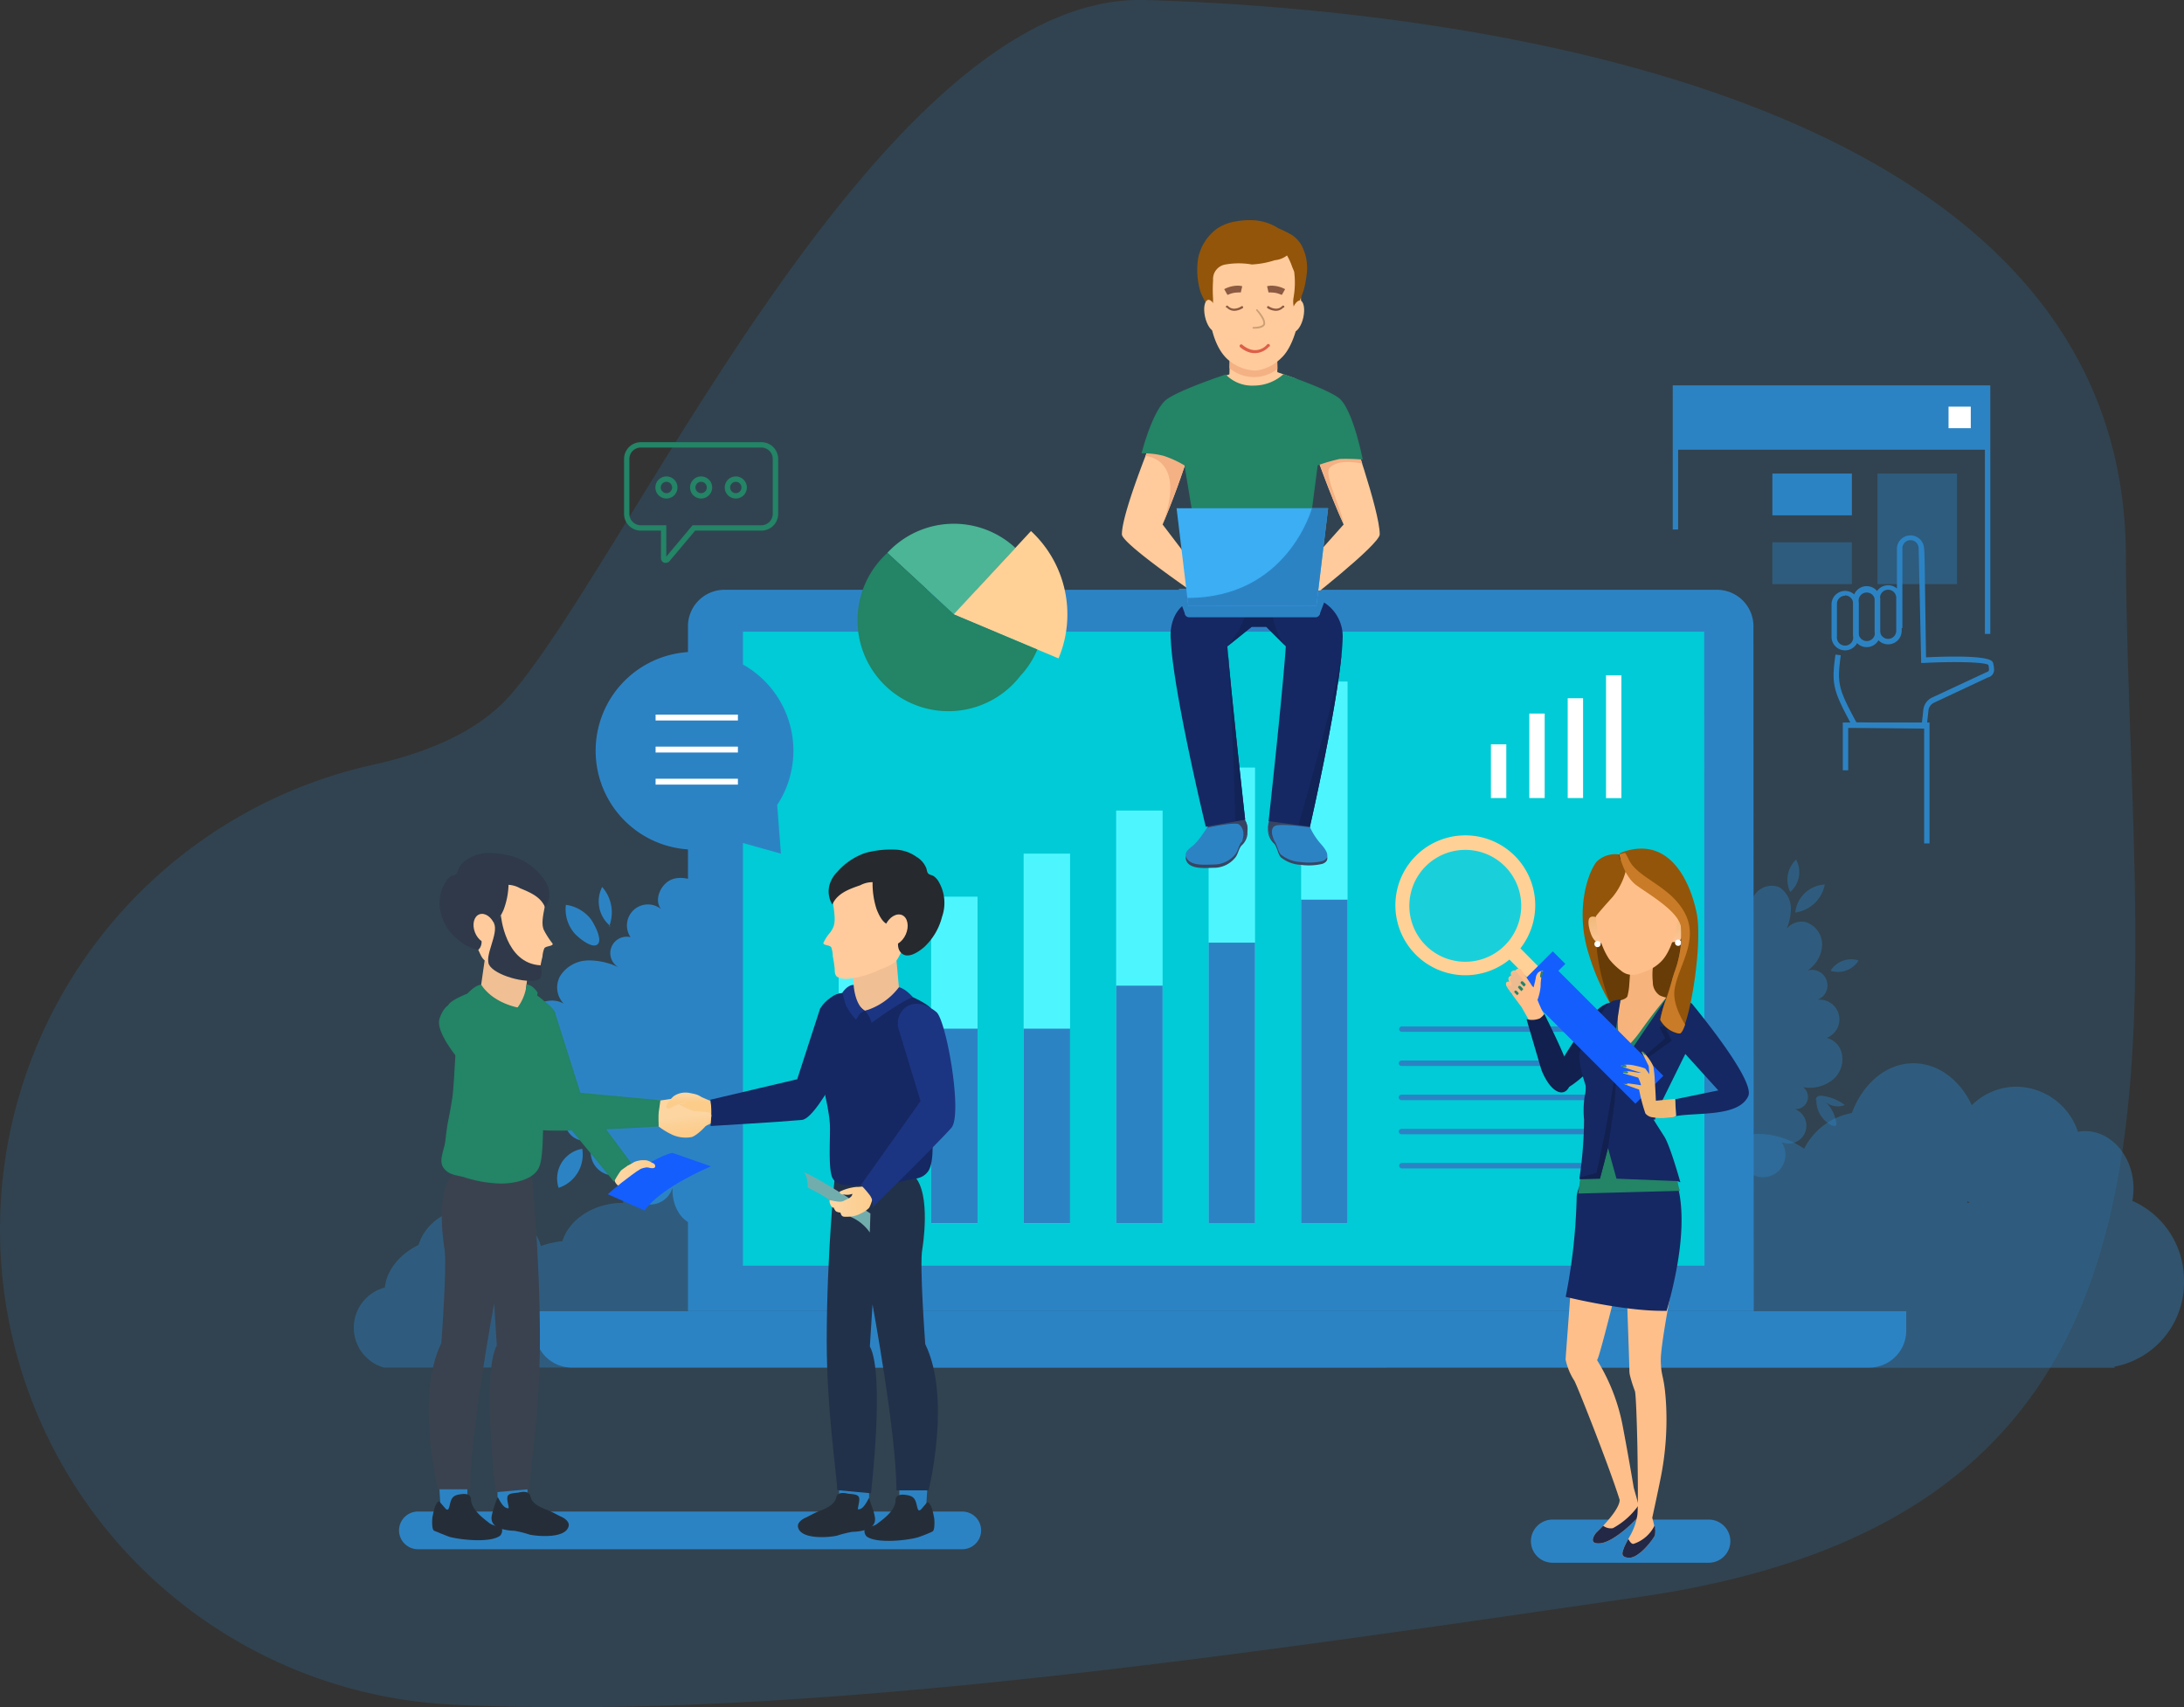 <svg xmlns="http://www.w3.org/2000/svg" xmlns:xlink="http://www.w3.org/1999/xlink" viewBox="0 0 312.31 244.13"><rect x="0" y="0" width="312.31" height="244.13" fill="#333333" stroke="none"/><defs><style>.cls-1,.cls-19,.cls-2{fill:#2c83c4;}.cls-1{opacity:0.2;}.cls-19,.cls-3{opacity:0.4;}.cls-4{fill:#00cbd6;}.cls-5{fill:#4df6ff;}.cls-6{fill:#374563;}.cls-7{fill:#ffcb9c;}.cls-8{fill:#f4b184;}.cls-9{fill:#93550a;}.cls-10{fill:#cca075;}.cls-11{fill:#238466;}.cls-12{fill:#dd5f49;}.cls-13{fill:#8c5a41;}.cls-14{fill:none;}.cls-15{fill:#152863;}.cls-16{fill:#122357;}.cls-17{fill:#3baef4;}.cls-18,.cls-40{fill:#fff;}.cls-20{fill:url(#linear-gradient);}.cls-21{fill:url(#linear-gradient-2);}.cls-22{fill:#252e38;}.cls-23{fill:#22314a;}.cls-24{fill:#f0bf93;}.cls-25{fill:#26292e;}.cls-26{fill:#1c3582;}.cls-27{fill:url(#linear-gradient-3);}.cls-28{fill:#3a424f;}.cls-29{fill:#2f394a;}.cls-30{fill:#72adad;}.cls-31{fill:url(#linear-gradient-4);}.cls-32{fill:url(#linear-gradient-5);}.cls-33{fill:#145efe;}.cls-34{fill:url(#linear-gradient-6);}.cls-35{fill:#ffbf8a;}.cls-36{fill:#222845;}.cls-37{fill:#11204f;}.cls-38{opacity:0.3;}.cls-39{fill:#f7b37c;}.cls-40{opacity:0.1;}.cls-41{fill:#ffd196;}.cls-42{fill:#40270e;}.cls-43{fill:url(#linear-gradient-7);}.cls-44{fill:#e6ab77;}.cls-45{fill:url(#linear-gradient-8);}.cls-46{fill:url(#linear-gradient-9);}.cls-47{fill:#c97b27;}.cls-48{fill:#ecbb90;}.cls-49{fill:#4bb596;}</style><linearGradient id="linear-gradient" x1="87.82" y1="168.55" x2="94.48" y2="168.55" gradientUnits="userSpaceOnUse"><stop offset="0.17" stop-color="#fcd5a1"/><stop offset="1" stop-color="#fccc8b"/></linearGradient><linearGradient id="linear-gradient-2" x1="97.94" y1="156.52" x2="97.94" y2="157.62" xlink:href="#linear-gradient"/><linearGradient id="linear-gradient-3" x1="97.2" y1="159.17" x2="97.55" y2="162.03" xlink:href="#linear-gradient"/><linearGradient id="linear-gradient-4" x1="118.62" y1="171.82" x2="124.93" y2="171.82" xlink:href="#linear-gradient"/><linearGradient id="linear-gradient-5" x1="98.01" y1="156.52" x2="98.01" y2="157.62" xlink:href="#linear-gradient"/><linearGradient id="linear-gradient-6" x1="89.57" y1="166.68" x2="93.69" y2="166.68" xlink:href="#linear-gradient"/><linearGradient id="linear-gradient-7" x1="1949.24" y1="589.93" x2="1959.45" y2="589.93" gradientTransform="matrix(-0.88, -0.47, -0.47, 0.88, 2237.85, 556.22)" gradientUnits="userSpaceOnUse"><stop offset="0.1" stop-color="#ffc89e"/><stop offset="0.62" stop-color="#efb875"/></linearGradient><linearGradient id="linear-gradient-8" x1="2356.96" y1="136.87" x2="2357.04" y2="126.37" gradientTransform="matrix(-1, 0, 0, 1, 2585.31, 0)" xlink:href="#linear-gradient-7"/><linearGradient id="linear-gradient-9" x1="2345.21" y1="136.78" x2="2345.29" y2="126.28" gradientTransform="matrix(-1, 0, 0, 1, 2585.31, 0)" xlink:href="#linear-gradient-7"/></defs><title>Asset 3PNG US</title><g id="Layer_2" data-name="Layer 2"><g id="Layer_1-2" data-name="Layer 1"><path class="cls-1" d="M0,176a68.05,68.05,0,0,1,53.35-66.64c8.08-1.79,15.19-4.89,19.66-10C90.17,79.6,126-1.14,163.83,0S303.61,10.36,304,79.29,320,216,234.43,228.36c-56.36,8.17-119.8,17.82-169.93,15.39A68,68,0,0,1,0,176Z"/><path class="cls-2" d="M244.35,223.47H222a3.09,3.09,0,0,1-3.08-3.08h0A3.1,3.1,0,0,1,222,217.3h22.36a3.1,3.1,0,0,1,3.08,3.09h0A3.09,3.09,0,0,1,244.35,223.47Z"/><path class="cls-2" d="M137.6,221.54H59.76a2.71,2.71,0,0,1-2.7-2.7h0a2.71,2.71,0,0,1,2.7-2.69H137.6a2.7,2.7,0,0,1,2.7,2.69h0A2.7,2.7,0,0,1,137.6,221.54Z"/><g class="cls-3"><path class="cls-2" d="M262.13,154.36a5.28,5.28,0,0,1-4.31,1.1,1.73,1.73,0,0,1-1.23,3.12,2.54,2.54,0,1,1-1.84,4.73,3.21,3.21,0,0,1-5.08,3.91,4,4,0,0,1-7.89.47,2.93,2.93,0,0,1-5.84.21,2.84,2.84,0,0,1-3.7,1.9c-1.7-.7-2.5-2.73-2.41-4.57a2.92,2.92,0,1,1-5.22-2.47,2.93,2.93,0,0,1-4.52-3.71,2.6,2.6,0,0,1-3.48-1,4.1,4.1,0,0,1,1.21-4.58,3.44,3.44,0,0,1-5-1.55,3.49,3.49,0,0,1,2-4.16,3,3,0,0,1-1.44-.32h0a3.2,3.2,0,0,1-1.91-3.21,3.31,3.31,0,0,1,4.76-2.09,2.94,2.94,0,0,1-.45-3.47,4.28,4.28,0,0,1,3.59-2,8.62,8.62,0,0,1,3.77.92,2.14,2.14,0,0,1-1-2.38,2.12,2.12,0,0,1,2.45-1.42,2.63,2.63,0,0,1,3.87-3.51c-1-1.17,0-3.42,1.58-3.83s3.48.5,4.89,1.58a2.58,2.58,0,0,1,2-4.2c2,.16,2.33,2.53,3.24,3.8.33-1.66,1.75-3.37,3.67-2.77a2.87,2.87,0,0,1,1.67,3.71,3.16,3.16,0,0,1,2.87-1.67,2.39,2.39,0,0,1,2.11,1.94,3,3,0,0,1,3.58-2.09,1.84,1.84,0,0,1,.52.23,3.68,3.68,0,0,1,1.49,3.37,7.77,7.77,0,0,1-.61,2.5,2.75,2.75,0,0,1,2.71-1,3.38,3.38,0,0,1,2.38,3.3,4.65,4.65,0,0,1-2.12,3.65,2.21,2.21,0,0,1,1.46,4.17,2.82,2.82,0,0,1,1.31,5.44,3.07,3.07,0,0,1,2,1.71A3.8,3.8,0,0,1,262.13,154.36Z"/><path class="cls-2" d="M227.69,151.77a2.6,2.6,0,1,0,4.87-.79,2.89,2.89,0,0,0,2.71,2.75,3.65,3.65,0,0,0,3.37-2.2,5,5,0,0,0-.16-4.14,3.32,3.32,0,1,0,3.26-5.75,1.71,1.71,0,0,0,2-1.34,2.77,2.77,0,0,0-.89-2.46,8.18,8.18,0,0,0-2.31-1.44,7.56,7.56,0,0,0,2-2.71,2.61,2.61,0,0,0-.81-3c-1-.61-2.55.12-2.43,1.24a2,2,0,0,0-1.38-2.94c-1.3-.11-2.73,1.58-2.17,2.77A2.36,2.36,0,1,0,232.3,134a2.49,2.49,0,0,0-3.09,1.33,3.13,3.13,0,0,0,.75,3.42,1.87,1.87,0,1,0-1.68,3.09,10.59,10.59,0,0,0-4.07-.25,3.58,3.58,0,0,0-2.92,2.56c-.27,1.34.92,2.89,2.27,2.64a5.71,5.71,0,0,0-3-.11,2,2,0,0,0-1.4,2.31,2.35,2.35,0,0,0,2.55,1.13,10.47,10.47,0,0,1,3-.29,2.18,2.18,0,1,0,2.82,2.22l0,.73Z"/><path class="cls-2" d="M230.23,157.18a2,2,0,0,0-2.16.47,1.26,1.26,0,0,0,.44,1.94,1.56,1.56,0,0,0-2-1.35,2,2,0,0,0-1.21,2.23,2.7,2.7,0,0,0,1.83,1.92,4.4,4.4,0,0,0,2.73-.12,2.07,2.07,0,1,0,3.74,1.44,2.41,2.41,0,0,0,.64,2.16,1.82,1.82,0,0,0,2.16.3,1.46,1.46,0,0,0,.46-2A2.91,2.91,0,1,0,241,161a1.59,1.59,0,0,0,2.49-.18,2.33,2.33,0,0,0-.29-2.72,4.65,4.65,0,0,0-2.53-1.38,1.62,1.62,0,0,0,.84-2.29,2,2,0,0,0-2.46-.77,3,3,0,0,0-1.65,2.06c-1.86-.91-8.27-1.21-5.35,2.73A4.91,4.91,0,0,0,230.23,157.18Z"/><path class="cls-2" d="M249.59,139.39a2.73,2.73,0,0,0-2.48,2.39,8,8,0,0,0,.53,3.69c-.54-1.07-2.33-.9-2.93.13a2.72,2.72,0,0,0,.76,3.23,2.25,2.25,0,1,0-2,4c-.11-.94-1.68-1.05-2.13-.21a1.83,1.83,0,0,0,1,2.34,4,4,0,0,0,2.78,0,6.68,6.68,0,0,0-1.48,4c.09,1.45,1.44,2.89,2.85,2.54s2-2.35,2.08-3.94a2.94,2.94,0,1,0,4.7-1.31,2.91,2.91,0,0,0,2.79-5.09,2.69,2.69,0,1,0-1.2-4.79,3.93,3.93,0,0,0,2.07-2.68,2.5,2.5,0,0,0-1.6-2.77,1.85,1.85,0,0,0-2.3,1.85,1.55,1.55,0,0,0-.28-2.76,1.48,1.48,0,0,0-1.54.82A1.89,1.89,0,0,0,249.59,139.39Z"/><path class="cls-2" d="M244.16,130.58a2.62,2.62,0,0,1,2.26,1.63,7.58,7.58,0,0,1,.52,2.88,3.91,3.91,0,0,1,2.72-2.4,5.16,5.16,0,0,1-1.34,3,4.42,4.42,0,0,1,4.45.38,5.38,5.38,0,0,1-4,1.57C245.05,137.48,243.49,133.89,244.16,130.58Z"/><path class="cls-2" d="M240.2,132.21a9.22,9.22,0,0,0,0,4.49,5.13,5.13,0,0,0-3.14-2.77,7.87,7.87,0,0,0,1.83,3.64,5.54,5.54,0,0,0-2.07.63c-.22.12-.45.3-.44.54s.42.43.73.45c1.49.08,3.69-.48,4.33-2A4.8,4.8,0,0,0,240.2,132.21Z"/><path class="cls-2" d="M241.56,141.69a7.34,7.34,0,0,0-2.16,2.14c-.07.1-.15.22-.12.33s.17.17.28.21a3.86,3.86,0,0,0,2.92-.33c.51-.28,1.89-1.39,1.7-2.12C243.94,141,242.16,141.37,241.56,141.69Z"/><path class="cls-2" d="M243.72,164.19a5.45,5.45,0,0,0,1.35-3.91c-.11-1.74-1.5-3.45-2.19-.94A5.83,5.83,0,0,0,243.72,164.19Z"/><path class="cls-2" d="M226.88,140.44a3.8,3.8,0,0,0-2.57-1.61,12.07,12.07,0,0,0,.23,2.75,4,4,0,0,0,1.43,2.31,4.45,4.45,0,0,0-3.18-1.47,1,1,0,0,0-.87.31c-.29.39,0,.94.39,1.26a4.21,4.21,0,0,0,3.35,1,3.06,3.06,0,0,0-2.19,3.08,4.76,4.76,0,0,0,3.44-2.71,1.45,1.45,0,0,0,.4,1.64c.11.1.59-1.37.6-1.49a5.27,5.27,0,0,0-.25-1.77C227.46,142.58,227.58,141.46,226.88,140.44Z"/><path class="cls-2" d="M231.86,137.37a4.77,4.77,0,0,0-3.21-1.73,4.48,4.48,0,0,0,1,3.2c.49.58,1.79,1.71,2.65,1.26C233.36,139.56,232.37,138,231.86,137.37Z"/><path class="cls-2" d="M223.37,156.76a5.78,5.78,0,0,0,3.5-2.52,5.16,5.16,0,0,0,.85-3.19c-.23-1.35-1.24-.4-2,.26A6.85,6.85,0,0,0,223.37,156.76Z"/><path class="cls-2" d="M230.1,158a10.33,10.33,0,0,0-.33,3.64,4.88,4.88,0,0,0,2.37-2.59c.24-.63.74-2.69-.14-3.09S230.31,157.4,230.1,158Z"/><path class="cls-2" d="M234.22,154.56a3.53,3.53,0,0,0,.7,3.49,3.19,3.19,0,0,0-.86-3.81Z"/><path class="cls-2" d="M250,153.82a4.43,4.43,0,0,1,3,2.14,5.11,5.11,0,0,1-5.78.22C244.7,154.54,248.57,153.57,250,153.82Z"/><path class="cls-2" d="M249.34,160.82c.13.29.23.66,0,.9s-.81.08-1.12-.22-1.56-1.71-.9-2.27S249.09,160.3,249.34,160.82Z"/><path class="cls-2" d="M219.5,131.42a4.84,4.84,0,0,0-3.11-1.78,4.61,4.61,0,0,0,1,3.55c.42.51,2.21,2.05,2.94,1.47S219.9,131.93,219.5,131.42Z"/><path class="cls-2" d="M221.84,132.38a4.83,4.83,0,0,0-.88-5,4,4,0,0,0,1,4.92Z"/><path class="cls-2" d="M211.41,147.87a3.93,3.93,0,0,0-3.78,2c-.12.23-.19.56,0,.69a.47.47,0,0,0,.33,0,5.07,5.07,0,0,0,3.07-1.48,2.77,2.77,0,0,0-.53,2.77,6.71,6.71,0,0,0,1.35-3,1.38,1.38,0,0,0,0-.78.57.57,0,0,0-.62-.37Z"/><path class="cls-2" d="M259.75,157.16a3.93,3.93,0,0,0,2.14,3.73c.23.11.56.17.69,0a.47.47,0,0,0,0-.33,5.07,5.07,0,0,0-1.56-3,2.78,2.78,0,0,0,2.78.46,6.75,6.75,0,0,0-3-1.28,1.47,1.47,0,0,0-.78,0,.56.56,0,0,0-.35.63Z"/><path class="cls-2" d="M238.79,121.54a3.62,3.62,0,0,1,1.56-2.5,4,4,0,0,1,.66,3C240.51,124.68,238.49,123.9,238.79,121.54Z"/><path class="cls-2" d="M218.45,160.36a3.77,3.77,0,0,0-3,4.9A4.39,4.39,0,0,0,218.45,160.36Z"/><path class="cls-2" d="M260.94,126.49a4.48,4.48,0,0,0-4.22,4A5,5,0,0,0,260.94,126.49Z"/><path class="cls-2" d="M256,127.55a3.76,3.76,0,0,0,.84-4.63A4,4,0,0,0,256,127.55Z"/><path class="cls-2" d="M265.78,137.35a3.44,3.44,0,0,0-4,1.47A3.49,3.49,0,0,0,265.78,137.35Z"/></g><g class="cls-3"><path class="cls-2" d="M312.31,183.18a12.4,12.4,0,0,0-7.38-11.46,10.34,10.34,0,0,0,.16-1.78c0-4.52-3.11-8.19-6.95-8.19a6,6,0,0,0-1,.1,9.38,9.38,0,0,0-8.79-6.45,9.07,9.07,0,0,0-6.38,2.65c-1.7-3.61-4.8-6-8.35-6-3.9,0-7.25,2.92-8.81,7.12a9.53,9.53,0,0,0-6.82,5.11,11.43,11.43,0,0,0-10.78-1.34,7.37,7.37,0,0,0-6.83-5.44c-4,0-7.25,3.67-7.25,8.2a10.69,10.69,0,0,0,.09,1.27,9.49,9.49,0,0,0-7.38,6.86,10.91,10.91,0,0,0,1.47,21.76h75.07v-.16A12.23,12.23,0,0,0,312.31,183.18Zm-30.9-11.45a3.33,3.33,0,0,0,.25.28h-.41C281.3,171.92,281.36,171.83,281.41,171.73Z"/><path class="cls-2" d="M54.91,195.56H198.16c3.79-.9,6.57-3.74,6.57-7.1,0-4.09-4.09-7.41-9.13-7.41a10.79,10.79,0,0,0-2.82.37,10.43,10.43,0,0,0-5.34-1.43,10.55,10.55,0,0,0-1.79.15,5.87,5.87,0,0,0-11.24.13,13.77,13.77,0,0,0-2.38-.54,5.61,5.61,0,0,0,.39-2,6.41,6.41,0,0,0-6.67-6.11,6.6,6.6,0,0,0-6.42,4.45,9.93,9.93,0,0,0-4.09-1.49,4.94,4.94,0,0,0,.1-.95c0-3.37-3.12-6.1-7-6.1a7,7,0,0,0-6.55,4,13.92,13.92,0,0,0-4-.58,13.24,13.24,0,0,0-6.37,1.58,9.27,9.27,0,0,0-6.55-3.81,9.37,9.37,0,0,0-17.74,2.91,10.44,10.44,0,0,0-4.83-1.16,6.58,6.58,0,0,0-6.52-4.79,6.41,6.41,0,0,0-6.67,6.11c0,.07,0,.14,0,.22h0c-4.19,0-7.7,2.33-8.69,5.48a13.29,13.29,0,0,0-3.08.69c-.88-3.27-4.47-5.72-8.77-5.72s-7.76,2.37-8.71,5.56c-2.7,1.34-4.55,3.56-4.83,6.1a5.93,5.93,0,0,0-.17,11.43Z"/><path class="cls-2" d="M121,195.56H264.27c3.79-.9,6.57-3.74,6.57-7.1,0-4.09-4.09-7.41-9.13-7.41a10.79,10.79,0,0,0-2.82.37,10.43,10.43,0,0,0-5.34-1.43,10.75,10.75,0,0,0-1.8.15,5.87,5.87,0,0,0-11.23.13,13.77,13.77,0,0,0-2.38-.54,5.61,5.61,0,0,0,.39-2,6.41,6.41,0,0,0-6.67-6.11,6.6,6.6,0,0,0-6.42,4.45,9.93,9.93,0,0,0-4.09-1.49,4.94,4.94,0,0,0,.1-.95c0-3.37-3.12-6.1-7-6.1a7,7,0,0,0-6.55,4,13.92,13.92,0,0,0-4-.58,13.24,13.24,0,0,0-6.37,1.58,9.27,9.27,0,0,0-6.55-3.81,9.38,9.38,0,0,0-17.75,2.91,10.37,10.37,0,0,0-4.82-1.16,6.58,6.58,0,0,0-6.52-4.79,6.41,6.41,0,0,0-6.67,6.11c0,.07,0,.14,0,.22h0c-4.19,0-7.7,2.33-8.69,5.48a13.29,13.29,0,0,0-3.08.69c-.88-3.27-4.47-5.72-8.77-5.72S127,174.84,126,178c-2.7,1.34-4.55,3.56-4.83,6.1a5.93,5.93,0,0,0-.17,11.43Z"/></g><path class="cls-2" d="M132.92,157.47a6,6,0,0,1-4.9,1.25,2,2,0,0,1-1.39,3.55,2.89,2.89,0,1,1-2.1,5.38,3.64,3.64,0,0,1-5.77,4.43,4.51,4.51,0,0,1-9,.54,3.34,3.34,0,0,1-6.65.25,3.21,3.21,0,0,1-4.2,2.15c-1.93-.79-2.84-3.11-2.74-5.19A3.32,3.32,0,1,1,90.27,167a3.33,3.33,0,0,1-5.15-4.21,2.94,2.94,0,0,1-4-1.17c-.85-1.72,0-3.88,1.38-5.19a3.93,3.93,0,0,1-5.74-1.77,4,4,0,0,1,2.27-4.73,3.5,3.5,0,0,1-1.64-.36h0a3.63,3.63,0,0,1-2.17-3.65c.37-2.32,3.47-3.57,5.41-2.38a3.33,3.33,0,0,1-.51-4,4.84,4.84,0,0,1,4.08-2.2,9.74,9.74,0,0,1,4.28,1,2.34,2.34,0,0,1,1.69-4.32,3,3,0,0,1,4.39-4c-1.17-1.34,0-3.89,1.81-4.36s4,.56,5.55,1.8c-1.62-1.73-.09-5,2.26-4.78s2.64,2.88,3.68,4.32c.38-1.89,2-3.83,4.17-3.15a3.28,3.28,0,0,1,1.9,4.22,3.6,3.6,0,0,1,3.27-1.9,2.73,2.73,0,0,1,2.39,2.21,3.41,3.41,0,0,1,4.07-2.38,2.36,2.36,0,0,1,.59.26,4.23,4.23,0,0,1,1.7,3.84,9,9,0,0,1-.7,2.83,3.15,3.15,0,0,1,3.09-1.09,3.83,3.83,0,0,1,2.7,3.76,5.26,5.26,0,0,1-2.42,4.14,2.52,2.52,0,0,1,1.66,4.75,3.38,3.38,0,0,1,3.59,3.47,3.34,3.34,0,0,1-2.09,2.71,3.49,3.49,0,0,1,2.32,1.95A4.32,4.32,0,0,1,132.92,157.47Z"/><path class="cls-2" d="M93.77,154.53a3,3,0,1,0,5.53-.91,3.29,3.29,0,0,0,3.09,3.13,4.17,4.17,0,0,0,3.83-2.5,5.68,5.68,0,0,0-.19-4.7,3.78,3.78,0,1,0,3.7-6.55,1.94,1.94,0,0,0,2.31-1.51,3.15,3.15,0,0,0-1-2.8,9.39,9.39,0,0,0-2.63-1.64,8.63,8.63,0,0,0,2.27-3.08,3,3,0,0,0-.92-3.46c-1.09-.69-2.89.13-2.76,1.41a2.25,2.25,0,0,0-1.57-3.34c-1.48-.13-3.1,1.79-2.47,3.14A2.69,2.69,0,1,0,99,134.3a2.84,2.84,0,0,0-3.52,1.51,3.57,3.57,0,0,0,.86,3.89,2.12,2.12,0,1,0-1.91,3.51,11.9,11.9,0,0,0-4.63-.28,4.1,4.1,0,0,0-3.32,2.9c-.3,1.53,1.05,3.3,2.58,3a6.52,6.52,0,0,0-3.39-.13,2.22,2.22,0,0,0-1.59,2.63c.4,1.07,1.77,1.41,2.9,1.28a11.9,11.9,0,0,1,3.39-.33,2.48,2.48,0,1,0,3.2,2.53l0,.83Z"/><path class="cls-2" d="M96.66,160.67a2.29,2.29,0,0,0-2.46.54,1.43,1.43,0,0,0,.49,2.2,1.76,1.76,0,0,0-2.24-1.53,2.23,2.23,0,0,0-1.38,2.53,3,3,0,0,0,2.09,2.18,4.92,4.92,0,0,0,3.1-.13,2.35,2.35,0,1,0,4.24,1.64,2.8,2.8,0,0,0,.73,2.46,2.11,2.11,0,0,0,2.46.34,1.69,1.69,0,0,0,.53-2.32,3.31,3.31,0,1,0,4.7-3.59,1.82,1.82,0,0,0,2.83-.21,2.67,2.67,0,0,0-.33-3.09,5.2,5.2,0,0,0-2.87-1.57,1.85,1.85,0,0,0,1-2.61,2.33,2.33,0,0,0-2.79-.88,3.44,3.44,0,0,0-1.88,2.35c-2.11-1-9.41-1.38-6.08,3.1A5.69,5.69,0,0,0,96.66,160.67Z"/><path class="cls-2" d="M118.66,140.45a3.1,3.1,0,0,0-2.82,2.72,9.19,9.19,0,0,0,.61,4.19c-.62-1.21-2.65-1-3.33.15a3.1,3.1,0,0,0,.85,3.67,2.56,2.56,0,1,0-2.24,4.56c-.13-1.07-1.91-1.19-2.42-.24a2.08,2.08,0,0,0,1.11,2.66,4.52,4.52,0,0,0,3.16,0,7.58,7.58,0,0,0-1.69,4.55c.12,1.65,1.65,3.28,3.25,2.89,1.76-.44,2.24-2.67,2.37-4.48a3.34,3.34,0,1,0,5.34-1.49,3.31,3.31,0,0,0,3.17-5.79,3.06,3.06,0,1,0-1.37-5.44,4.46,4.46,0,0,0,2.36-3,2.85,2.85,0,0,0-1.82-3.15,2.09,2.09,0,0,0-2.61,2.1,1.76,1.76,0,0,0-.32-3.13,1.64,1.64,0,0,0-1.75.93A2.15,2.15,0,0,0,118.66,140.45Z"/><path class="cls-2" d="M112.49,130.43a3,3,0,0,1,2.57,1.85,8.62,8.62,0,0,1,.59,3.27,4.49,4.49,0,0,1,3.09-2.72,5.82,5.82,0,0,1-1.52,3.44,5,5,0,0,1,5.06.42,6.08,6.08,0,0,1-4.56,1.79C113.5,138.27,111.73,134.2,112.49,130.43Z"/><path class="cls-2" d="M108,132.28a10.4,10.4,0,0,0,0,5.11,5.87,5.87,0,0,0-3.57-3.15,8.93,8.93,0,0,0,2.07,4.14,6.36,6.36,0,0,0-2.34.71c-.25.14-.52.34-.5.62s.47.49.82.51c1.69.09,4.2-.54,4.92-2.26A5.46,5.46,0,0,0,108,132.28Z"/><path class="cls-2" d="M109.54,143.06a8.18,8.18,0,0,0-2.46,2.44.42.42,0,0,0-.13.37.4.4,0,0,0,.31.23,4.32,4.32,0,0,0,3.32-.36c.58-.33,2.15-1.58,1.94-2.42C112.24,142.23,110.22,142.69,109.54,143.06Z"/><path class="cls-2" d="M112,168.64a6.16,6.16,0,0,0,1.53-4.44c-.12-2-1.7-3.93-2.48-1.07A6.6,6.6,0,0,0,112,168.64Z"/><path class="cls-2" d="M92.85,141.65a4.39,4.39,0,0,0-2.92-1.84,13.11,13.11,0,0,0,.26,3.13,4.55,4.55,0,0,0,1.62,2.63,5.05,5.05,0,0,0-3.61-1.67,1.15,1.15,0,0,0-1,.34c-.32.45,0,1.07.45,1.44a4.85,4.85,0,0,0,3.81,1.13A3.46,3.46,0,0,0,89,150.3a5.38,5.38,0,0,0,3.9-3.08,1.68,1.68,0,0,0,.47,1.87c.12.11.66-1.56.68-1.69a6.25,6.25,0,0,0-.28-2C93.51,144.08,93.64,142.8,92.85,141.65Z"/><path class="cls-2" d="M98.5,138.15a5.41,5.41,0,0,0-3.64-2A5,5,0,0,0,96,139.82c.56.66,2,2,3,1.43C100.21,140.65,99.08,138.88,98.5,138.15Z"/><path class="cls-2" d="M88.85,160.2a6.57,6.57,0,0,0,4-2.87,5.84,5.84,0,0,0,1-3.62c-.27-1.54-1.42-.47-2.29.29A7.82,7.82,0,0,0,88.85,160.2Z"/><path class="cls-2" d="M96.51,161.64a11.69,11.69,0,0,0-.38,4.13,5.44,5.44,0,0,0,2.69-2.93c.28-.72.84-3.06-.16-3.52S96.75,160.92,96.51,161.64Z"/><path class="cls-2" d="M101.19,157.7a4,4,0,0,0,.8,4,3.63,3.63,0,0,0-1-4.33Z"/><path class="cls-2" d="M119.08,156.86a5,5,0,0,1,3.42,2.43,5.8,5.8,0,0,1-6.57.24C113.11,157.67,117.5,156.57,119.08,156.86Z"/><path class="cls-2" d="M118.38,164.81c.15.33.26.76,0,1s-.93.09-1.28-.24-1.78-2-1-2.59S118.1,164.21,118.38,164.81Z"/><path class="cls-2" d="M84.45,131.39a5.47,5.47,0,0,0-3.53-2,5.27,5.27,0,0,0,1.17,4c.48.58,2.52,2.33,3.34,1.67S84.91,132,84.45,131.39Z"/><path class="cls-2" d="M87.11,132.48a5.5,5.5,0,0,0-1-5.64,4.55,4.55,0,0,0,1.18,5.59Z"/><path class="cls-2" d="M75.26,150.09a4.48,4.48,0,0,0-4.3,2.32c-.14.26-.21.64,0,.79a.61.61,0,0,0,.38,0,5.81,5.81,0,0,0,3.49-1.68,3.11,3.11,0,0,0-.6,3.14,7.84,7.84,0,0,0,1.54-3.41,1.64,1.64,0,0,0,0-.88.64.64,0,0,0-.71-.42Z"/><path class="cls-2" d="M130.22,160.65a4.47,4.47,0,0,0,2.43,4.24c.26.13.64.2.78-.06a.52.52,0,0,0,0-.37A5.8,5.8,0,0,0,131.7,161a3.11,3.11,0,0,0,3.16.52,7.83,7.83,0,0,0-3.45-1.45,1.68,1.68,0,0,0-.89,0,.64.64,0,0,0-.39.72Z"/><path class="cls-2" d="M106.39,120.16a4.1,4.1,0,0,1,1.77-2.85,4.57,4.57,0,0,1,.75,3.46C108.34,123.72,106.05,122.84,106.39,120.16Z"/><path class="cls-2" d="M83.26,164.28a4.31,4.31,0,0,0-3.38,5.58A5,5,0,0,0,83.26,164.28Z"/><path class="cls-2" d="M131.57,125.78a5.06,5.06,0,0,0-4.79,4.5A5.67,5.67,0,0,0,131.57,125.78Z"/><path class="cls-2" d="M126,127a4.28,4.28,0,0,0,1-5.27A4.57,4.57,0,0,0,126,127Z"/><path class="cls-2" d="M137.08,138.13a3.91,3.91,0,0,0-4.52,1.67A4,4,0,0,0,137.08,138.13Z"/><rect class="cls-4" x="105.58" y="89.28" width="139.3" height="94.5"/><path class="cls-2" d="M250.74,89.73a5.22,5.22,0,0,0-5.18-5.39h-142a5.22,5.22,0,0,0-5.18,5.39v97.76h152.4Zm-7,91.27H106.24V90.33H243.7Z"/><path class="cls-2" d="M76.49,187.51v2.66a5.29,5.29,0,0,0,5.18,5.39H267.41a5.29,5.29,0,0,0,5.18-5.39v-2.66Z"/><rect class="cls-5" x="119.93" y="134.37" width="6.64" height="40.54"/><rect class="cls-2" x="119.93" y="153.26" width="6.64" height="21.66"/><rect class="cls-5" x="133.15" y="128.22" width="6.64" height="46.7"/><rect class="cls-2" x="133.15" y="147.1" width="6.64" height="27.81"/><rect class="cls-5" x="146.38" y="122.07" width="6.64" height="52.85"/><rect class="cls-2" x="146.38" y="147.1" width="6.64" height="27.81"/><rect class="cls-5" x="159.61" y="115.91" width="6.64" height="59"/><rect class="cls-2" x="159.61" y="140.95" width="6.64" height="33.96"/><rect class="cls-5" x="172.83" y="109.76" width="6.64" height="65.15"/><rect class="cls-2" x="172.83" y="134.8" width="6.64" height="40.12"/><rect class="cls-5" x="186.06" y="97.46" width="6.64" height="77.46"/><rect class="cls-2" x="186.06" y="128.65" width="6.64" height="46.27"/><path class="cls-6" d="M177.59,120.86c-.45.41-.53,1.33-1,1.84a3.93,3.93,0,0,1-2.8,1.39c-1.3,0-3.77.35-4.2-1.17-.22-.77.75-1.25,1.18-1.68,1.29-1.27,1.9-2.8,3.08-4a2.85,2.85,0,0,1,3.76,0A2.46,2.46,0,0,1,177.59,120.86Z"/><path class="cls-2" d="M177.59,120.38c-.45.41-.53,1.34-1,1.85a3.93,3.93,0,0,1-2.8,1.39c-1.3,0-3.77.35-4.2-1.18-.22-.76.75-1.24,1.18-1.67,1.29-1.27,1.9-2.8,3.08-4a2.82,2.82,0,0,1,3.76,0A2.45,2.45,0,0,1,177.59,120.38Z"/><path class="cls-6" d="M177.62,116.75a2.82,2.82,0,0,0-3.76,0,12,12,0,0,0-1.25,1.61s4.13-.9,4.58-.45c0,0,1.07.68.4,2.46A2.45,2.45,0,0,0,177.62,116.75Z"/><path class="cls-6" d="M182.15,120.59c.45.4.57,1.51,1,2a4.87,4.87,0,0,0,2.86,1.08,8.44,8.44,0,0,0,3.09-.14c1.44-.53.35-1.81-.29-2.53a9.7,9.7,0,0,1-1.56-2.48c-.37-.8-.71-1.72-1.62-2s-2.62-.6-3.52.22A2.69,2.69,0,0,0,182.15,120.59Z"/><path class="cls-2" d="M182.15,120.19c.45.4.57,1.51,1,2a4.87,4.87,0,0,0,2.86,1.08,8.66,8.66,0,0,0,3.09-.13c1.44-.54.35-1.82-.29-2.54a9.7,9.7,0,0,1-1.56-2.48c-.37-.8-.71-1.72-1.62-2s-2.62-.61-3.52.21A2.69,2.69,0,0,0,182.15,120.19Z"/><path class="cls-6" d="M182.38,118.09c.8-.37,5,.23,5,.23h0a.8.8,0,0,0-.08-.16c-.37-.8-.71-1.72-1.62-2s-2.62-.61-3.52.21a2.69,2.69,0,0,0,0,3.84l.15.17h0C181.31,118.38,182.38,118.09,182.38,118.09Z"/><path class="cls-7" d="M166.25,75a116,116,0,0,0,4.25-11.82l-4.83-2.63S160.43,73,160.43,76.41c0,1.49,13,10.22,13,10.22l.53-1.51Z"/><path class="cls-8" d="M166.25,75a116,116,0,0,0,4.25-11.82L166.57,61l-1.09,0c-.31.75-.95,2.32-1.68,4.22C163.8,65.2,169.74,65.46,166.25,75Z"/><path class="cls-7" d="M192.14,75c-1.86-4-4.49-11.45-4.49-11.45l5.2-3S197.3,73,197.3,76.41C197.3,77.9,186,86.66,186,86.66l-2.25-2.25Z"/><path class="cls-8" d="M190.15,66.89c1.15-1.16,3.45-.83,4.65-.6-1-3.16-2-5.77-2-5.77L188.5,63l-.69.94c.59,1.66,2.74,7.62,4.33,11C191.88,72.79,189.22,67.81,190.15,66.89Z"/><polygon class="cls-7" points="173.28 54.33 177.25 53.07 182.22 53.07 185.35 54.16 180.54 57.87 173.28 54.33"/><polygon class="cls-7" points="182.67 55.73 175.74 56.4 175.91 48.87 182.64 49.02 182.67 55.73"/><path class="cls-8" d="M175.81,52.63a5.4,5.4,0,0,0,6.87.12l-.08-2.37-6.74.06Z"/><path class="cls-7" d="M172.42,36l.4,7.43s0,5.56,2.78,8A6.46,6.46,0,0,0,179.51,53a6.16,6.16,0,0,0,3.67-1.77c1.3-1.17,2.35-3.66,2.89-7.6l-.28-7.51Z"/><path class="cls-9" d="M186.36,41.68a9,9,0,0,0,.28-1.08c.08-.46.16-.89.21-1.36a6.88,6.88,0,0,0-.88-4.42,5.11,5.11,0,0,0-1.15-1.17,17.46,17.46,0,0,0-2-1,7.39,7.39,0,0,0-4.1-1.17,11.41,11.41,0,0,0-2,.18,6.64,6.64,0,0,0-2.76,1.09,7,7,0,0,0-2.62,4.14,10.81,10.81,0,0,0,.38,5,19.85,19.85,0,0,0,1.6,2.88,15.13,15.13,0,0,0,.15-2,20.42,20.42,0,0,1,0-2.71,2.1,2.1,0,0,1,1.8-2.24,10.63,10.63,0,0,1,3.73,0,12.81,12.81,0,0,0,3.3-.61,3.38,3.38,0,0,0,1.74-.68,9,9,0,0,1,.64,1.35c.11.35.29.69.39,1a12.42,12.42,0,0,1-.08,3.6,3.48,3.48,0,0,0,.3,2.21,8.07,8.07,0,0,0,.33-.94C185.83,43,186.13,42.36,186.36,41.68Z"/><path class="cls-7" d="M174.12,44.94c.25,1.23,0,2.3-.44,2.39s-1.11-.84-1.37-2.07-.05-2.29.45-2.38S173.86,43.71,174.12,44.94Z"/><path class="cls-7" d="M184.57,45.05c-.25,1.23,0,2.3.44,2.38s1.11-.84,1.37-2.06.05-2.3-.45-2.39S184.83,43.82,184.57,45.05Z"/><path class="cls-10" d="M179.27,47c.41,0,1.36,0,1.63-.59h0a.59.59,0,0,0,0-.27h0c0-.75-1.08-1.87-1.08-1.89h0a.12.12,0,0,0-.17,0h0a.11.11,0,0,0,0,.16h0s1,1.16,1,1.74h0a.43.43,0,0,1,0,.17h0c-.12.35-1,.44-1.43.44h0c-.07,0-.12.06-.11.12h0a.12.12,0,0,0,.07.11h.05Z"/><path class="cls-11" d="M171.91,81.82a37.94,37.94,0,0,0,14.52,0l2-15.28a26.61,26.61,0,0,1,3.14-.91,26.54,26.54,0,0,1,3.3.09s-1.28-6.68-3.2-8.62c-1.27-1.28-8.13-3.6-8.13-3.6a6.35,6.35,0,0,1-4.21,1.64,5.23,5.23,0,0,1-4.05-1.59s-7.39,2.44-8.75,3.82c-1.9,1.92-3.29,7.46-3.29,7.46a11.39,11.39,0,0,1,3.14.35,14.7,14.7,0,0,1,3,1.37Z"/><path class="cls-12" d="M181.53,49.59a.24.24,0,0,0,0-.33h0a.23.23,0,0,0-.33,0h0a2.24,2.24,0,0,1-2.73.57h0a3.24,3.24,0,0,1-.81-.52h0a.24.24,0,0,0-.33,0h0a.24.24,0,0,0,0,.33h0a3.53,3.53,0,0,0,.94.6h0l0,0h0a2.7,2.7,0,0,0,3.21-.69Z"/><path class="cls-13" d="M175.35,44a.18.18,0,0,1,0-.25h0a.17.17,0,0,1,.24,0h0a1.21,1.21,0,0,0,.9.39h0a2,2,0,0,0,1-.32h0a.16.16,0,0,1,.23,0h0a.17.17,0,0,1,0,.24h0a2.49,2.49,0,0,1-1.2.39h0a1.53,1.53,0,0,1-1.13-.5Z"/><path class="cls-13" d="M183.61,44a.18.18,0,0,0,0-.25h0a.18.18,0,0,0-.25,0h0a1.19,1.19,0,0,1-.89.39h0a1.91,1.91,0,0,1-1-.32h0a.17.17,0,0,0-.24,0h0a.18.18,0,0,0,0,.24h0a2.39,2.39,0,0,0,1.2.39h0a1.54,1.54,0,0,0,1.13-.5Z"/><path class="cls-13" d="M175.06,41.35a4.19,4.19,0,0,1,1.91-.5h0a2.61,2.61,0,0,1,.67.08h0l-.21.9a1.75,1.75,0,0,0-.46,0h0a3.2,3.2,0,0,0-1.35.32h0l-.11,0h0l-.45-.8Z"/><path class="cls-13" d="M183.77,41.35a4.19,4.19,0,0,0-1.91-.5h0a2.66,2.66,0,0,0-.67.08h0l.21.9a1.8,1.8,0,0,1,.46,0h0a3.2,3.2,0,0,1,1.35.32h0l.11,0h0l.45-.8Z"/><path class="cls-14" d="M187.65,63.52l.16.45.69-.94Z"/><path class="cls-14" d="M165.67,60.52l-.19.46,1.09,0Z"/><path class="cls-15" d="M187,85.3l-15.35.13c-4.89,1-4.23,6-4.23,6,.31,7.4,5,26.79,5,26.79l5.63-1s-2-17.84-2.54-24.78l3.48-2.8h2.08l2.8,2.79c-.48,7-2.46,25-2.46,25l5.91.79S191.8,98.68,192,91.26A5.76,5.76,0,0,0,187,85.3Z"/><path class="cls-16" d="M178.11,87.34c0,2-2.59,5.07-2.59,5.07l3.48-2.8h2.08l2.8,2.79c-1.59-1.58-2-5-2-5Z"/><rect class="cls-2" x="169.9" y="86.44" width="18.29" height="0.86"/><polygon class="cls-2" points="168.58 84.19 168.58 85.46 169.4 87.64 170.16 87.09 168.58 84.19"/><polygon class="cls-2" points="169.79 87.3 168.58 84.19 170.91 84.19 171.22 87.3 169.79 87.3"/><polygon class="cls-2" points="189.51 84.44 189.51 85.72 188.69 87.89 187.94 87.35 189.51 84.44"/><polygon class="cls-2" points="188.3 87.56 189.51 84.44 187.18 84.44 186.87 87.55 188.3 87.56"/><polygon class="cls-17" points="179.09 72.68 168.25 72.68 169.93 86.66 179.09 86.7 188.24 86.66 189.92 72.68 179.09 72.68"/><path class="cls-2" d="M188.77,87.64a.65.65,0,0,1-.66.63H170.06a.65.65,0,0,1-.66-.63h0a.66.66,0,0,1,.66-.64h18.05a.66.66,0,0,1,.66.64Z"/><path class="cls-2" d="M169.79,85.5l.14,1.16,9.16,0,9.15,0,1.68-14h-2.31S184.12,85.54,169.79,85.5Z"/><path class="cls-16" d="M187.33,118.15s3.79-16.51,4.54-24.91c-1,7-5.85,23.52-6.19,24.69Z"/><path class="cls-16" d="M178.06,117.19s-2-17.84-2.54-24.78c0,0,1.09,17.75,1.09,25Z"/><polygon class="cls-2" points="284.61 90.65 283.84 90.65 283.84 55.88 239.97 55.88 239.97 75.72 239.2 75.72 239.2 55.11 284.61 55.11 284.61 90.65"/><rect class="cls-2" x="239.74" y="55.84" width="44.49" height="8.48" transform="translate(523.96 120.15) rotate(180)"/><rect class="cls-18" x="278.64" y="58.15" width="3.18" height="3.08" transform="translate(560.46 119.38) rotate(180)"/><rect class="cls-19" x="268.49" y="67.72" width="11.37" height="15.8" transform="translate(548.34 151.24) rotate(180)"/><rect class="cls-19" x="253.46" y="77.55" width="11.37" height="5.97" transform="translate(518.28 161.07) rotate(180)"/><rect class="cls-2" x="253.46" y="67.72" width="11.37" height="5.97" transform="translate(518.28 141.41) rotate(180)"/><path class="cls-2" d="M111.14,115.11a14.14,14.14,0,1,0-6,5.13l6.53,1.83Z"/><rect class="cls-18" x="93.75" y="102.19" width="11.77" height="0.84"/><rect class="cls-18" x="93.75" y="106.77" width="11.77" height="0.84"/><rect class="cls-18" x="93.75" y="111.36" width="11.77" height="0.84"/><path class="cls-2" d="M275.48,104.19,265,104.06l-.11-.2c-2.82-5.2-3-6-2.42-10.26l.76.1c-.54,4-.4,4.73,2.23,9.59l9.37.12.2-1.85a2.19,2.19,0,0,1,1.24-1.8l7.87-3.67a.33.33,0,0,0,.28-.33,2.59,2.59,0,0,0-.09-.68v0c-.65-.44-5.23-.49-9.21-.28l-.4,0v-.4c-.12-5.42-.34-15.75-.36-16h0a1.16,1.16,0,1,0-2.32,0V89.8h-.78V78.36a1.94,1.94,0,0,1,3.87,0h0c.06.37.07,1.09.1,2.48L275.42,94c2.44-.12,8.59-.33,9.45.57a.58.58,0,0,1,.17.38,3.46,3.46,0,0,1,.11.84,1.1,1.1,0,0,1-.87,1.08l-7.72,3.62a1.39,1.39,0,0,0-.8,1.17Z"/><path class="cls-2" d="M270,92.14a1.93,1.93,0,0,1-1.93-1.94V85.49a1.94,1.94,0,0,1,3.87,0V90.2A1.94,1.94,0,0,1,270,92.14Zm0-7.81a1.16,1.16,0,0,0-1.16,1.16V90.2a1.16,1.16,0,1,0,2.32,0V85.49A1.16,1.16,0,0,0,270,84.33Z"/><path class="cls-2" d="M266.94,92.54A1.93,1.93,0,0,1,265,90.61V85.9a1.94,1.94,0,1,1,3.87,0v4.71A1.94,1.94,0,0,1,266.94,92.54Zm0-7.81a1.16,1.16,0,0,0-1.16,1.17v4.71a1.17,1.17,0,0,0,2.33,0V85.9A1.17,1.17,0,0,0,266.94,84.73Z"/><path class="cls-2" d="M263.84,93A1.93,1.93,0,0,1,261.91,91V86.3a1.94,1.94,0,0,1,3.87,0V91A1.94,1.94,0,0,1,263.84,93Zm0-7.81a1.16,1.16,0,0,0-1.16,1.16V91A1.17,1.17,0,1,0,265,91V86.3A1.17,1.17,0,0,0,263.84,85.14Z"/><polygon class="cls-2" points="275.92 120.61 275.15 120.61 275.15 104.09 264.29 104.09 264.29 110.15 263.52 110.15 263.52 103.32 275.92 103.32 275.92 120.61"/><rect class="cls-18" x="213.2" y="106.44" width="2.2" height="7.68"/><rect class="cls-18" x="218.69" y="102.04" width="2.2" height="12.08"/><rect class="cls-18" x="224.18" y="99.85" width="2.2" height="14.27"/><rect class="cls-18" x="229.66" y="96.56" width="2.2" height="17.57"/><path class="cls-20" d="M94.42,168.73a1,1,0,0,0-.38-.44c-.28-.18-.53-.1-.82-.16a3.29,3.29,0,0,1-1.32-.66,1.21,1.21,0,0,0-.52-.31,8.19,8.19,0,0,1-.81-.23l-.84-.27c-.11,0-.56.24-.67.29a4.57,4.57,0,0,0-.71.42,1.35,1.35,0,0,0,.11,2.21,4,4,0,0,0,1.84.65,6.14,6.14,0,0,0,2.09.19,4,4,0,0,0,1.16-.42c.41-.21,1-.53.92-1.07A1.46,1.46,0,0,0,94.42,168.73Z"/><path class="cls-11" d="M79.46,144.88c-1.19-2.23-5.17-3.76-5.53.57,0,.37,1.19,5.94,6.11,14.15C81.9,161.79,87.8,169,87.8,169a12,12,0,0,1,1-1.62,11,11,0,0,1,1.52-1l-7.17-9.64-3.74-11.83Z"/><path class="cls-21" d="M101.7,159a7.69,7.69,0,0,0-.07-1.55l-1.59-.68-2.54.9c.06.06-.38.38-.37.43a2.25,2.25,0,0,1-.92.31,2.72,2.72,0,0,1-1.78-.55c-1.11,1,.94,3,1.8,3.55a3.33,3.33,0,0,0,2.28.31,10.22,10.22,0,0,0,3.25-1.13Z"/><polygon class="cls-2" points="119.99 214.18 121.98 216.9 124.28 215.94 124.28 212.56 119.99 212.56 119.99 214.18"/><polygon class="cls-2" points="128.6 214.16 132.12 217.51 132.38 216.38 132.63 212.53 128.6 212.53 128.6 214.16"/><path class="cls-22" d="M117.19,216.07c-.71.27-1.37.67-2.07,1-.47.21-1.16.72-1,1.33.39,1.75,4.29,1.49,5.57,1.2a16.08,16.08,0,0,1,2.2-.55,6.78,6.78,0,0,0,1.85-.27c.87-.31,1.49-.76,1.38-1.76a8.54,8.54,0,0,0-.33-1.3,15.07,15.07,0,0,1-.51-1.52c-.3.48-.84,1.73-1.6,1.63,0-.45.37-1.43.1-1.82s-1.15-.34-1.58-.43c-.61-.13-1.48-.21-1.63.59C119.36,215.14,118.21,215.68,117.19,216.07Z"/><path class="cls-15" d="M117.33,144.15c1.3-2.18,5.4-3.79,6,.51.24,1.85-6.17,15.25-8.65,15.49-2.87.27-13.07.87-13.07.87s.14-1.54.14-2-.16-1.76-.16-1.76L114,154.33l3.3-10.18Z"/><path class="cls-23" d="M119.42,167.85s-1.2,11.35-1.2,23.94c0,10,1.5,19.48,1.5,21.3l4.83.45s2-17-.16-21l.38-6s3.42,18.46,3.42,26.58h4.6s3.3-13.17-.48-20.91c0,0-.85-11.48-.42-13.59,0,0,1.35-7.94-1.17-10.46Z"/><polygon class="cls-24" points="129.74 143.07 128.37 142.39 126.42 141.14 121.87 141.63 120.9 143.14 123.16 146.25 129.74 143.07"/><polygon class="cls-24" points="122.26 143.81 128.8 143.99 128.16 136.95 121.86 137.53 122.26 143.81"/><path class="cls-15" d="M128.49,142a5.83,5.83,0,0,1-2.24,2,12.44,12.44,0,0,1-2.58.53,4.1,4.1,0,0,1-1.21-1.22,7.82,7.82,0,0,1-.59-1.71c-1.14.51-2.09.34-2.8.88-2.55,1.94-2.53,4.83-2.33,7.66s1.72,7.37,1.93,10.61c.1,1.51-.27,6.22.33,7.6.75,1.69,3.49,1,5.34,1.09a18.38,18.38,0,0,0,5.3-.65c1.14-.27,2.19-.18,3-1.18.92-1.15.73-4.13.65-5.47-.22-3.47-.75-6.92-1.12-10.39-.17-1.67-.38-3.34-.47-5-.08-1.31,2.23-1.84,1.19-2.79C132.07,143.23,129.18,141.83,128.49,142Z"/><path class="cls-7" d="M126.24,122.44a7.3,7.3,0,0,0-.81,0c-2.73.36-6.5,2.81-6.35,6,0,1.21.62,3.16,0,4.31-.41.82-.61.68-1.3,2-.24.48.86.33,1.09.72a4.08,4.08,0,0,1,.22,1.3c.12.57.2,1.16.27,1.73,0,.4,0,1,.41,1.22a3.06,3.06,0,0,0,1.57.24,13.38,13.38,0,0,0,4.52-1.33,7.83,7.83,0,0,0,2.07-1c.74-.64.82-1.81,1.76-2.31,1.66-.89,3.42-.89,4.15-2.9s-.32-3.27-.84-5.29c-.34-1.36-.44-3.25-1.74-3.8A12.38,12.38,0,0,0,126.24,122.44Z"/><path class="cls-25" d="M132.16,135.43c-1.17,1-2.49,1.64-3.28.84-1-1,0-2.48-.47-3.61-.34-.72-.77-.33-1.35-.45-.85-.18-1.43-1.47-1.72-2.23a11.81,11.81,0,0,1-.56-3.83,3.73,3.73,0,0,0-1.76.44c-1.56.54-3.28,1.13-4,2.76a3.62,3.62,0,0,1-.45-2.6,4.19,4.19,0,0,1,1.15-2.06,9.32,9.32,0,0,1,4.06-2.73,14,14,0,0,1,4.28-.46,5.49,5.49,0,0,1,2.95,1,3.36,3.36,0,0,1,1.44,1.63c.1.27.11.62.3.8s.52.2.74.34a2.41,2.41,0,0,1,.69.73,6,6,0,0,1,.53,5.11A8.91,8.91,0,0,1,132.16,135.43Z"/><path class="cls-7" d="M126.61,132.32c-.51,1.17-.27,2.4.54,2.75s1.87-.3,2.38-1.46.27-2.4-.53-2.75S127.12,131.16,126.61,132.32Z"/><path class="cls-22" d="M133.34,219c.39-.15.29-1.79.23-2-.12-.57-.32-1.95-.95-2.21-.54.62-.54.62-.76.89-.55.67-.63.11-.76-.43-.19-.79-.38-1.26-1.28-1.43-.62-.12-1.71-.24-1.75.67,0,1.4-1.49,2.55-2.63,3.41-.64.49-1.61.42-1.8.79a1.15,1.15,0,0,0,.26,1c1.34,1.06,5.6.62,7.25.18C131.72,219.72,133.33,219.05,133.34,219Z"/><path class="cls-26" d="M122.07,140.84s.14,2.8,1.6,3.71a1.59,1.59,0,0,0-.77.5c-.12.15-.49.76-.49.76a9.74,9.74,0,0,1-1.42-2,12.89,12.89,0,0,1-.51-1.88S121.17,140.84,122.07,140.84Z"/><path class="cls-26" d="M123.67,144.55a9.45,9.45,0,0,0,4.87-3.37s.78.06,2,1.41c0,0-1.66.55-5.9,3.68A3.73,3.73,0,0,0,123.67,144.55Z"/><path class="cls-27" d="M93.39,160.41a10.37,10.37,0,0,0,2.86,1.91,4.73,4.73,0,0,0,2.7.27c1-.33,3.82-3.12,2.36-3.53a15.92,15.92,0,0,0-2-.15,15,15,0,0,1-2.06-.89c.1-.23,1.4-.43,1.62-.51.5-.16.89.36,1.39.23.5-.8-.54-.26-1.08-.34a8.55,8.55,0,0,0-2.44-.37l-2.44.36c-2-.29-1.56,1.16-1.6,1.29C92.54,159.19,93.54,159.9,93.39,160.41Z"/><polygon class="cls-2" points="75.43 214.04 73.45 216.75 71.14 215.79 71.14 212.41 75.43 212.41 75.43 214.04"/><polygon class="cls-2" points="66.83 214.01 63.3 217.37 63.04 216.24 62.8 212.38 66.83 212.38 66.83 214.01"/><path class="cls-22" d="M78.24,215.92c.71.27,1.36.67,2.07,1,.47.21,1.16.72,1,1.33-.39,1.75-4.29,1.48-5.58,1.2a14.62,14.62,0,0,0-2.19-.55,6.93,6.93,0,0,1-1.86-.28c-.86-.3-1.49-.76-1.38-1.75a10.09,10.09,0,0,1,.34-1.31c0-.17.55-1.45.51-1.52.3.49.84,1.74,1.59,1.63,0-.45-.37-1.42-.1-1.81s1.15-.34,1.58-.44c.61-.13,1.48-.2,1.64.59C76.06,215,77.22,215.53,78.24,215.92Z"/><path class="cls-28" d="M76,167.7s1.21,11.36,1.21,23.94c0,10-1.51,19.48-1.51,21.31l-4.83.44s-2-17,.17-21l-.38-6s-3.43,18.46-3.43,26.58H62.64s-3.31-13.18.47-20.91c0,0,.86-11.49.43-13.59,0,0-1.36-7.95,1.16-10.46Z"/><polygon class="cls-24" points="67.52 142.63 68.92 142.01 70.94 140.87 75.45 141.58 76.35 143.15 73.93 146.13 67.52 142.63"/><polygon class="cls-24" points="74.95 143.75 68.41 143.59 69.41 136.6 75.68 137.49 74.95 143.75"/><path class="cls-11" d="M68.82,141.66A5.82,5.82,0,0,0,71,143.75a12.32,12.32,0,0,0,2.55.67,4.2,4.2,0,0,0,1.27-1.17,6.94,6.94,0,0,0,.67-1.67,9.65,9.65,0,0,1,2.29,1.55c2.45,2.06,1.51,6,1.16,8.8s-.84,5.71-1.22,8.93c-.17,1.5,0,4.87-.71,6.21-.83,1.66-3.53,2.18-5.38,2.18a18.21,18.21,0,0,1-5.26-.91c-1.14-.32-2.18-.29-2.94-1.33s.1-2.53.25-3.86c.4-3.45.47-2.73,1-6.17.26-1.66.56-9.11.73-10.77.14-1.3-2.13-1.94-1-2.84C65.19,142.67,68.14,141.42,68.82,141.66Z"/><path class="cls-7" d="M72.31,123c2.56.46,6,3,5.7,5.93-.11,1.14-.74,2.94-.24,4.06a11.67,11.67,0,0,0,1.22,1.9c.27.43-.91.35-1.15.71a3.87,3.87,0,0,0-.27,1.21c-.14.53-.25,1.09-.34,1.62-.06.37-.06.93-.44,1.13a2.86,2.86,0,0,1-1.49.15,12.75,12.75,0,0,1-4.2-1.47,7.18,7.18,0,0,1-1.9-1c-.66-.64-.68-1.74-1.54-2.26-1.53-.92-3.19-1-3.78-2.92s.46-3.08,1-5c.39-1.26.58-3,1.83-3.49a11.71,11.71,0,0,1,4.8-.64A6.52,6.52,0,0,1,72.31,123Z"/><path class="cls-29" d="M65.38,134.26a6.38,6.38,0,0,0,3,1.58c1-.91.08-2.33.62-3.37.35-.66.73-.27,1.29-.36.81-.13,1.42-1.32,1.72-2a11,11,0,0,0,.71-3.58,3.74,3.74,0,0,1,1.65.49c1.43.59,3,1.23,3.6,2.79a3.36,3.36,0,0,0,.55-2.42,4,4,0,0,0-1-2,8.88,8.88,0,0,0-3.7-2.77,13.29,13.29,0,0,0-4-.64,5.24,5.24,0,0,0-2.83.82,3.13,3.13,0,0,0-1.43,1.47c-.11.25-.14.58-.32.74s-.51.16-.72.28a2.38,2.38,0,0,0-.68.66,5.66,5.66,0,0,0-.75,4.79A6.69,6.69,0,0,0,65.38,134.26Z"/><path class="cls-7" d="M70.73,132.24c.42,1.12.14,2.27-.64,2.56s-1.75-.37-2.18-1.49-.14-2.27.64-2.56S70.3,131.12,70.73,132.24Z"/><path class="cls-22" d="M62.09,218.9c-.4-.15-.29-1.8-.24-2,.13-.58.33-2,.95-2.22l.77.89c.54.68.63.11.76-.43.19-.78.37-1.26,1.27-1.42.63-.12,1.72-.25,1.75.67.06,1.4,1.49,2.54,2.63,3.41.65.48,1.61.41,1.8.79a1.12,1.12,0,0,1-.25,1c-1.34,1.07-5.61.62-7.26.18C63.71,219.57,62.1,218.9,62.09,218.9Z"/><path class="cls-11" d="M75.3,140.78A6.68,6.68,0,0,1,74,144.09a3.94,3.94,0,0,1,.73.73,7.59,7.59,0,0,1,.37.92,15.88,15.88,0,0,0,1.33-1.94,9,9,0,0,0,.45-1.86S76.2,140.83,75.3,140.78Z"/><path class="cls-11" d="M74.13,144.09s-3.59-.59-5.32-3.29c0,0-.78,0-2,1.31,0,0,1.68,1.17,6.31,4A4.29,4.29,0,0,1,74.13,144.09Z"/><path class="cls-29" d="M71.63,130.9s.57,6.88,5.67,7.14c0,0,.54,1.75-.4,2.07-1.71.58-6.1-.63-6.94-2.11-.75-1.31,1.41-4.52.67-6Z"/><path class="cls-30" d="M120.92,172.62l.47-1.3s-5.21-3.34-6.51-3.71c0,0,.63.32.63,2.22,0,0,3.65,1.76,3.65,2.41Z"/><path class="cls-30" d="M121.61,174a6.36,6.36,0,0,1,2.77,2.24l.09-2.7-2.76-1.87Z"/><path class="cls-31" d="M123.09,173.53a4,4,0,0,0,1.17-.78c.27-.37,1-2.46.47-2.88s-1.6-.11-2.27-.14a7.06,7.06,0,0,0-2.37.67c-.12,0,.1.31.13.33a1.14,1.14,0,0,0,.52.09,2,2,0,0,0,1.14-.11c0,.55-.8.77-1.2,1-.55.3-1.44,0-2.05-.09-.06.35.23,1.16.66,1.08-.16,0,.2.48.25.52a1.57,1.57,0,0,0,.64.18c.17.61.38.62,1,.59A3.83,3.83,0,0,0,123.09,173.53Z"/><path class="cls-26" d="M128.46,147c-.54-2.48,2.1-5,5.44-2.28,1.43,1.18,3.8,14.7,2.14,16.57-1.9,2.15-11.25,11.36-11.25,11.36a2.33,2.33,0,0,0-.53-1.89,12.9,12.9,0,0,0-1.15-1.3l8.53-12L128.46,147Z"/><path class="cls-32" d="M100.72,157.83c-.15-1.17-1.07-1.34-2.08-1.53a3,3,0,0,0-2.31.46,4.62,4.62,0,0,0-.89,1.08c-.15.24-.28.62.12.67a1.24,1.24,0,0,0,.64-.25,6.68,6.68,0,0,1,1.29-.48c.74-.23,1.18.16,1.88.21A3.46,3.46,0,0,0,100.72,157.83Z"/><path class="cls-11" d="M69.24,145.85c-1.19-2.24-5.06-4.31-6.39-.18-1.19,3.71,11.79,15.54,14.25,15.9,2.85.42,17.09-.48,17.09-.48s-.06-1.55,0-2,.25-1.76.25-1.76L78,155.8l-8.75-10Z"/><path class="cls-33" d="M86.9,170.77s5.95-5.26,9.27-5.91l5.51,1.93s-7,2.85-9.52,6.3Z"/><path class="cls-34" d="M91.61,167.16a2.79,2.79,0,0,1,.6-.18,1.18,1.18,0,0,1,.59,0c.22.06.9.19.89-.21s-.35-.44-.54-.55a2,2,0,0,0-.76-.3,4.66,4.66,0,0,0-.75,0,4.2,4.2,0,0,0-.78.18c-.08,0-.75.42-.83.45s-.35.22-.46.26l1.07.29a1.8,1.8,0,0,0,.4.1c.09,0-.13.25-.05.25a2.13,2.13,0,0,0,.41-.18A1.43,1.43,0,0,1,91.61,167.16Z"/><path class="cls-2" d="M234.55,147.55H200.41a.39.39,0,0,1,0-.77h34.14a.39.39,0,1,1,0,.77Z"/><path class="cls-2" d="M234.55,152.43H200.41a.38.38,0,0,1-.38-.38.39.39,0,0,1,.38-.39h34.14a.4.4,0,0,1,.39.39A.39.39,0,0,1,234.55,152.43Z"/><path class="cls-2" d="M234.55,157.32H200.41a.39.39,0,0,1,0-.78h34.14a.39.39,0,0,1,0,.78Z"/><path class="cls-2" d="M234.55,162.2H200.41a.39.39,0,0,1-.38-.39.38.38,0,0,1,.38-.38h34.14a.39.39,0,0,1,.39.38A.4.4,0,0,1,234.55,162.2Z"/><path class="cls-2" d="M234.55,167.08H200.41a.39.39,0,0,1,0-.77h34.14a.39.39,0,1,1,0,.77Z"/><path class="cls-35" d="M234.54,216.36c0,.57-3.66,4.13-5.68,4.33s-.61-1.51-.61-1.51.44-.41,1-1c1-1.06,2.37-2.71,2.36-3.7-1.46-4.69-6-16.14-6.46-17a9,9,0,0,1-1.27-3.07c0-.25.34-4.55.67-9.17,0-.51.07-1,.1-1.55.36-5,.82-9.94.82-9.94l6.79,6s-.53,2.19-1.21,4.9c-.85,3.42-1.93,7.64-2.43,9.23a4,4,0,0,1-.24.62,27.7,27.7,0,0,1,3.64,9.28c.88,4.61,1.61,9,1.61,9s.42,1.44.7,2.53A7.44,7.44,0,0,1,234.54,216.36Z"/><path class="cls-36" d="M234.54,216.36c0,.57-3.66,4.13-5.68,4.33s-.61-1.51-.61-1.51.44-.41,1-1a1.79,1.79,0,0,0,1.39.35,10.69,10.69,0,0,0,3.69-3.3A7.44,7.44,0,0,1,234.54,216.36Z"/><path class="cls-35" d="M238.25,200.85a42.38,42.38,0,0,1-.84,10.81c-.51,2.53-1.14,5.38-1.14,5.38s.15.53.28,1.12a3.39,3.39,0,0,1,.1,1.39c-.19.49-2.25,3.29-3.73,3.21-1.26-.08-.93-.76-.67-1.49a13,13,0,0,1,.6-1.2c.07-.13.15-.26.22-.4a8.62,8.62,0,0,0,1.08-3.08c.1-.89.07-5.32,0-9.53V207c-.08-3.88-.22-7.55-.35-8.05a19.44,19.44,0,0,1-.74-2.36h0A3.21,3.21,0,0,1,233,196c0-1.22-.6-17.32-.6-17.32l7.18,2.8s-2.14,10.59-2.09,13.1S238,196.56,238.25,200.85Z"/><path class="cls-15" d="M238.33,187.45h-.65c-5.73,0-13.79-2-13.79-2a82.15,82.15,0,0,0,1.57-14.18c0-1.07.7-2,.75-2.84a15,15,0,0,1,.25-2.18c.94-4.43,12.67,1.48,12.67,1.48a1.15,1.15,0,0,1,.11.17C239.78,168.85,242.15,174,238.33,187.45Z"/><path class="cls-37" d="M230.69,143.42s-.86-.39-2.47,1.17-6.3,9.28-6.3,9.28.36,1.69,1.5,1.9,5.87-4.57,5.87-4.57Z"/><path class="cls-9" d="M231.62,122.21a3.78,3.78,0,0,0-3.29,1c-1.17,1.38-3.2,6.85-1.1,13.35a31.82,31.82,0,0,0,5.14,10.07l6-.61s3.7-12.25,2.72-15-7.3-7.56-7.3-7.56Z"/><path class="cls-9" d="M228.38,136.11a29.79,29.79,0,0,0,2.16,8,1.54,1.54,0,0,0,2.09,1.16l6.18-.67a1.51,1.51,0,0,0,.83-.26.53.53,0,0,0,.07-.77.61.61,0,0,1-.81-.26,1.56,1.56,0,0,1-.12-.93c.25-2.64,1.82-5,2-7.67a3.27,3.27,0,0,0-.45-2.09,4.28,4.28,0,0,0-1.28-1,22.44,22.44,0,0,0-6.72-3.1c-1-.22-1.58-.2-2.21.65a8.89,8.89,0,0,0-1.41,3.06A12.08,12.08,0,0,0,228.38,136.11Z"/><path class="cls-38" d="M228.38,136.11a29.79,29.79,0,0,0,2.16,8,1.54,1.54,0,0,0,2.09,1.16l6.18-.67a1.51,1.51,0,0,0,.83-.26.53.53,0,0,0,.07-.77.61.61,0,0,1-.81-.26,1.56,1.56,0,0,1-.12-.93c.25-2.64,1.82-5,2-7.67a3.27,3.27,0,0,0-.45-2.09,4.28,4.28,0,0,0-1.28-1,22.44,22.44,0,0,0-6.72-3.1c-1-.22-1.58-.2-2.21.65a8.89,8.89,0,0,0-1.41,3.06A12.08,12.08,0,0,0,228.38,136.11Z"/><path class="cls-39" d="M241.93,143.55v0c-.74,3.48-.25,5.39-.7,6.45,0,.09-.1.2-.18.35-.91,1.75-4.61,7.91-4.52,10.23a2.26,2.26,0,0,0,0,.29c.36,1.6,1.38,2.91,2.19,4.52a10.29,10.29,0,0,1,.77,2c.73,2.62.24,2.35.24,2.35l-13.83.44a82.72,82.72,0,0,0,.68-10.11c-.22-2.8,1.16-4,.94-4.77s-1.19-3.35-.67-4.67.22-2.31,1.29-4c1-1.55,1.66-3.13,2.71-3.41a7,7,0,0,0,.87-.17c.44-.12.9-.31,1-.59a8.43,8.43,0,0,0,.27-1.77c.08-1,.13-2,.13-2l2.4-.27.83-.09,0,.08a9.45,9.45,0,0,0,0,2,2.28,2.28,0,0,0,1,1.94,4.57,4.57,0,0,0,1,.32c1.17.26,2.45.26,3.35.89a.21.21,0,0,1,.11.07Z"/><path class="cls-11" d="M239.52,167.37a10.29,10.29,0,0,0-.77-2,23.37,23.37,0,0,0-2.23-4.81,2.36,2.36,0,0,1,0-.37,4.34,4.34,0,0,1,.15-.79c.65-2.55,3.12-6.8,4.12-8.64.05-.68.18-1.36.3-2.07.2-1.17,1.09-3.87.74-5.25l-.09-.05c-.9-.63-2.18-.63-3.35-.89l0,0c-1,1.22-2.27,2.79-3.84,5a15.33,15.33,0,0,1-2.72,2.94,20.63,20.63,0,0,1-.38-2.44,16.27,16.27,0,0,1-.08-2.74,9.54,9.54,0,0,1,.38-2.28l-.48.11-.39.06c-1,.28-1.27,2.11-2.24,3.66a18.71,18.71,0,0,0-2,3.3c-.51,1.31-.05,4.33.17,5.14s-.39,2-.17,4.76a60.75,60.75,0,0,1-.67,8.53c-.26,2.06-.3,2.14-.3,2.14l14.56-.39a5.75,5.75,0,0,1-.33-1.43C239.78,168.43,239.67,167.92,239.52,167.37Z"/><path class="cls-15" d="M250,156.74c-1.35,3-7.31,2.31-10.35,2.86,0,0-.07-2.41-.07-2.41l6.14-1.26L241,150.72l-.36.72-3.42,6.93-.59,1.79-.23-.14.14.22c.24.39.79,1.25,1.43,2.25.87,1.34,2.32,6.58,2.32,6.58l-.42-.17-8.71-.35s-1.32-4.67-1.49-5.5c-.55-2.65,1-8.76,2.41-11.05,1.06-1.74,5.95-8.84,6.25-9.31l.12-.2a9,9,0,0,1,3.31.95h.06l.05.06.06,0v0C243,144.82,251,154.56,250,156.74Z"/><path class="cls-15" d="M231.22,151.43c0,.15,0,.33,0,.53,0,1.35-.19,3.84-.37,5.95-.13,1.72-.27,3.17-.31,3.57s-.29,1.44-.6,2.65h0c-.51,2-1.15,4.39-1.15,4.39l-2.91.08,0-.24a59.54,59.54,0,0,0,.64-8.23,13.89,13.89,0,0,1,.08-3.33,5,5,0,0,0,.15-1.52c-.22-.81-1.27-3.77-.77-5.08a13,13,0,0,1,1.56-2.68c.18-.28.25-.66.47-1,1-1.55,1.78-3.17,2.83-3.45l.88-.16c0,.48-.65,3.79-.64,4.71C231.13,149,231.15,150,231.22,151.43Z"/><path class="cls-37" d="M231.22,152c0,1.35-.19,3.84-.37,5.95l-.91,6.22h0c-.51,2-1.15,4.39-1.15,4.39l-2.85.05,0-.25,2.35-.64s.53-2.33,1.05-4.89C229.75,161,230.72,155.05,231.22,152Z"/><polygon class="cls-37" points="231.18 154.45 238.13 148.47 237.26 146.87 239.29 146.41 240.93 143.16 239.72 147.26 238.28 147.28 239.07 148.8 231.18 154.45"/><polygon class="cls-37" points="230.41 154.12 228.76 150.3 229.77 149.72 228.06 148.67 229.48 145.47 227.38 148.96 228.7 149.68 227.91 150.2 230.41 154.12"/><path class="cls-40" d="M209.41,137.81a8.32,8.32,0,1,0-8.22-8.42A8.32,8.32,0,0,0,209.41,137.81Z"/><path class="cls-41" d="M202.42,136.48a10,10,0,1,1,15-.87l5.73,5.81-1.6,1.58-5.7-5.78A10,10,0,0,1,202.42,136.48Zm7,1.05a8,8,0,1,0-5.59-2.39,8,8,0,0,0,5.59,2.39Z"/><polygon class="cls-33" points="233.86 157.83 218.85 142.83 217.86 143.82 216.05 142.02 222.04 136.04 223.84 137.84 222.84 138.83 237.85 153.84 233.86 157.83"/><path class="cls-42" d="M231.51,122.23s.57,3.08,2.47,4.44,6.24,3.86,6.37,6.15a15.82,15.82,0,0,1-1,6.39c-.08.24-.18.57-.31.95a.11.11,0,0,0,0,.05c-.32,1.22-.65,2.26-1,3.14a23.75,23.75,0,0,0-.69,2.51,4,4,0,0,0,1.91,1.74l.49.17a1.74,1.74,0,0,0,.39,0c.23,0,.5-.48.78-1.27-.89-1.44-1.77-3.37-1.51-5.07.5-3.24,3.54-6.95,1.48-10.86s-6.75-5-8-7.64c-.2-.4-.38-.74-.55-1A6.72,6.72,0,0,0,231.51,122.23Z"/><path class="cls-43" d="M239.68,159.55a1.3,1.3,0,0,1-.74.23l-1.13.11-.48,0a5.84,5.84,0,0,1-.94-.11,1.54,1.54,0,0,1-1.1-.56,24.53,24.53,0,0,1-.9-3.41s-2-.7-2.16-.8.26-.19,2.44.19h0a6,6,0,0,0-.41-1.1l-2.14-.62a.17.17,0,0,1,0-.16c.09-.11.39-.22,1.32-.06l.87.13.37,0a26.37,26.37,0,0,1-2.85-.93c-.05-.05,0-.1.11-.14a4.32,4.32,0,0,1,1.87.07,9.33,9.33,0,0,1,1.45.4l.6.81-.1-1.16s-.92-1.87-1-2c.14-.35,1.49,1.43,1.68,2.13a14.88,14.88,0,0,1,.19,1.91c.1,1.36.16,2.92.16,2.92h0l2.73-.26Z"/><path class="cls-11" d="M231.83,152.32s.61-.12.72.06-.05.22-.05.22l-.63-.09Z"/><path class="cls-11" d="M232.06,153.21s.62-.11.72.06-.05.22-.05.22l-.63-.08Z"/><path class="cls-11" d="M232.18,154.92s.42-.08.5,0,0,.16,0,.16l-.43-.06Z"/><path class="cls-11" d="M234.9,150.35a4.26,4.26,0,0,1,.4.39c.06.09,0,.12-.06.13s-.45-.43-.45-.43Z"/><path class="cls-35" d="M221.4,146.12l-1.91,1.26L217.57,144s-2.13-2.82-2.18-3.07-.06-.38.06-.49a.41.41,0,0,1,.22-.07h.06a.14.14,0,0,1,.1.06,1,1,0,0,1-.09-.26.46.46,0,0,1,.06-.47.69.69,0,0,1,.31-.17.13.13,0,0,1,.08,0,.66.66,0,0,1,0-.57.16.16,0,0,1,.07-.07c.24-.18.4-.12.43-.09h0c.23-.41.77-.23.77-.23l1.36,2,.27.42.21.21s.3-1.15.33-1.47a1.31,1.31,0,0,1,.16-.42.82.82,0,0,1,.86-.45,6.59,6.59,0,0,0-.34,2.12,7.41,7.41,0,0,1-.45,2A19.64,19.64,0,0,0,221.4,146.12Z"/><path class="cls-44" d="M216.11,139.55a.13.13,0,0,1,.08,0,.66.66,0,0,1,0-.57,1.59,1.59,0,0,0,.24.78,3.43,3.43,0,0,0,.32.42Z"/><path class="cls-11" d="M220.39,138.87a3.45,3.45,0,0,0-.16.77c.05.11.21.25.23.2s.2-.92.2-.92Z"/><path class="cls-45" d="M228.82,131.45s-1-.7-1.5-.21.19,3.22,1.07,3.48,1.09.16,1.09.16Z"/><path class="cls-46" d="M239.51,131.27s1-.73,1.5-.26-.08,3.22-.95,3.52-1.09.19-1.09.19Z"/><path class="cls-35" d="M240.32,128.55s-.34,6.07-2.54,8.69A5.87,5.87,0,0,1,235,139a3.61,3.61,0,0,1-1.69.4,2.41,2.41,0,0,1-1.51-.6,9.36,9.36,0,0,1-1.68-1.63c-2.3-3.45-2-8.45-2-8.45a8,8,0,0,1,.73-2.65,5.19,5.19,0,0,1,1.4-1.81,5.88,5.88,0,0,1,3.91-1.29C234.77,122.94,239.46,122.77,240.32,128.55Z"/><path class="cls-9" d="M231.58,122.05s.57,3.08,2.46,4.44,6.25,3.86,6.38,6.15a15.82,15.82,0,0,1-1,6.39c-.08.24-.18.57-.31.95,0,0,0,0,0,.05-.27.9-.64,2.09-1,3.14a25.15,25.15,0,0,0-.68,2.52,4,4,0,0,0,1.91,1.73,2.38,2.38,0,0,0,.49.17,1.74,1.74,0,0,0,.39,0c.23,0,.5-.48.77-1.27,1.14-3.28,2.4-12,1.62-15.8-.94-4.52-3.82-10.77-10.22-8.79A6.72,6.72,0,0,0,231.58,122.05Z"/><path class="cls-18" d="M228,135a.44.44,0,0,0,.45.44.45.45,0,0,0,.44-.45.45.45,0,0,0-.45-.44A.43.43,0,0,0,228,135Z"/><path class="cls-18" d="M239.52,134.82a.45.45,0,1,0,.44-.46A.45.45,0,0,0,239.52,134.82Z"/><path class="cls-18" d="M231.88,136.86l-.25-.1"/><path class="cls-9" d="M232.75,122.94a9.58,9.58,0,0,1-2.16,5.34c-2,2.2-2.42,2.8-2.42,2.8s-.63-.07-.62-1.82.13-4.88,1.52-5.75A6.53,6.53,0,0,1,232.75,122.94Z"/><path class="cls-47" d="M231.56,122.16s.58,3.08,2.47,4.45,6.25,3.85,6.37,6.15a15.58,15.58,0,0,1-1,6.38c-.07.24-.18.58-.31,1a.11.11,0,0,1,0,.05c-.31,1.21-.64,2.26-1,3.14a19.85,19.85,0,0,0-.68,2.51,3.88,3.88,0,0,0,1.91,1.73l.49.17a1.74,1.74,0,0,0,.39.05c.23,0,.5-.48.77-1.27-.89-1.44-1.77-3.36-1.5-5.07.49-3.24,3.53-6.94,1.47-10.86s-6.75-5-8-7.63c-.2-.41-.38-.74-.55-1Z"/><path class="cls-36" d="M236.65,219.55c-.19.49-2.25,3.29-3.73,3.21-1.26-.08-.93-.76-.67-1.49a13,13,0,0,1,.6-1.2c.2.38.47.76.75.7a5.12,5.12,0,0,0,3-2.61A3.39,3.39,0,0,1,236.65,219.55Z"/><path class="cls-37" d="M220.85,145c1.47,3,4,8.13,3.81,9.44-.37,2.66-2.67,2.44-4.23-1.42-.5-1.68-1.4-4.75-2.14-7.28a3,3,0,0,0,1.89-.1A3,3,0,0,0,220.85,145Z"/><path class="cls-48" d="M217.28,141.38c-.48-.19-.36,0-.24.18v0a.64.64,0,0,1,0,.42c0,.15-.13.24-.23.21s-.46-.53-.46-.53V141l-.48-1,.28-.38a.69.69,0,0,1-.11-.4c0-.54.71-.35.71-.35l.9,1.09s-.31,1-.32,1.08S217.45,141.45,217.28,141.38Z"/><path class="cls-48" d="M218.16,141c-.11.17-.39.07-.65-.08,0,0,0,0,0,0l-.19-.12c.22.17.46.39.47.5a.52.52,0,0,1,0,.11h0a.35.35,0,0,1-.47.26,3.22,3.22,0,0,1-.75-.62c.06.1.59.95.48,1s0,.54-.91-.15a4.77,4.77,0,0,1-.67-.9l.68-.07,0-.25.55-.56.59-.6S218.39,140.66,218.16,141Z"/><path class="cls-11" d="M217.2,142.05s-.3-.38-.44-.4-.28.16-.18.27.38.4.38.4Z"/><path class="cls-11" d="M218.19,140.79s-.35-.44-.51-.47-.31.18-.2.31l.44.46Z"/><path class="cls-11" d="M217.83,141.44s-.35-.44-.51-.47-.31.18-.2.3.44.47.44.47Z"/><path class="cls-49" d="M126.89,79.06a12.94,12.94,0,0,1,18.31-.71l-8.8,9.51Z"/><path class="cls-41" d="M147.43,75.94a16.26,16.26,0,0,1,3.94,18.21l-15-6.29Z"/><path class="cls-11" d="M148.34,92.88a12.62,12.62,0,0,1-2.44,3.78,13,13,0,1,1-19-17.6l9.51,8.8Z"/><path class="cls-11" d="M95.22,80.48a.66.66,0,0,1-.23,0,.69.69,0,0,1-.47-.67V75.88H91.64a2.4,2.4,0,0,1-2.4-2.39V65.63a2.41,2.41,0,0,1,2.4-2.4h17.25a2.4,2.4,0,0,1,2.39,2.4v7.86a2.4,2.4,0,0,1-2.39,2.39H99.41l-3.65,4.34A.7.7,0,0,1,95.22,80.48Zm0-.75h0ZM91.64,64A1.63,1.63,0,0,0,90,65.63v7.86a1.63,1.63,0,0,0,1.63,1.62h3.65v4.48l3.76-4.48h9.84a1.63,1.63,0,0,0,1.62-1.62V65.63A1.63,1.63,0,0,0,108.89,64Z"/><path class="cls-11" d="M105.22,71.29a1.58,1.58,0,1,1,1.58-1.58A1.58,1.58,0,0,1,105.22,71.29Zm0-2.39a.81.81,0,1,0,.81.81A.81.81,0,0,0,105.22,68.9Z"/><path class="cls-11" d="M100.26,71.29a1.58,1.58,0,1,1,1.58-1.58A1.58,1.58,0,0,1,100.26,71.29Zm0-2.39a.81.81,0,1,0,.81.81A.81.81,0,0,0,100.26,68.9Z"/><path class="cls-11" d="M95.3,71.29a1.58,1.58,0,1,1,1.58-1.58A1.58,1.58,0,0,1,95.3,71.29Zm0-2.39a.81.81,0,1,0,.81.81A.81.81,0,0,0,95.3,68.9Z"/></g></g></svg>